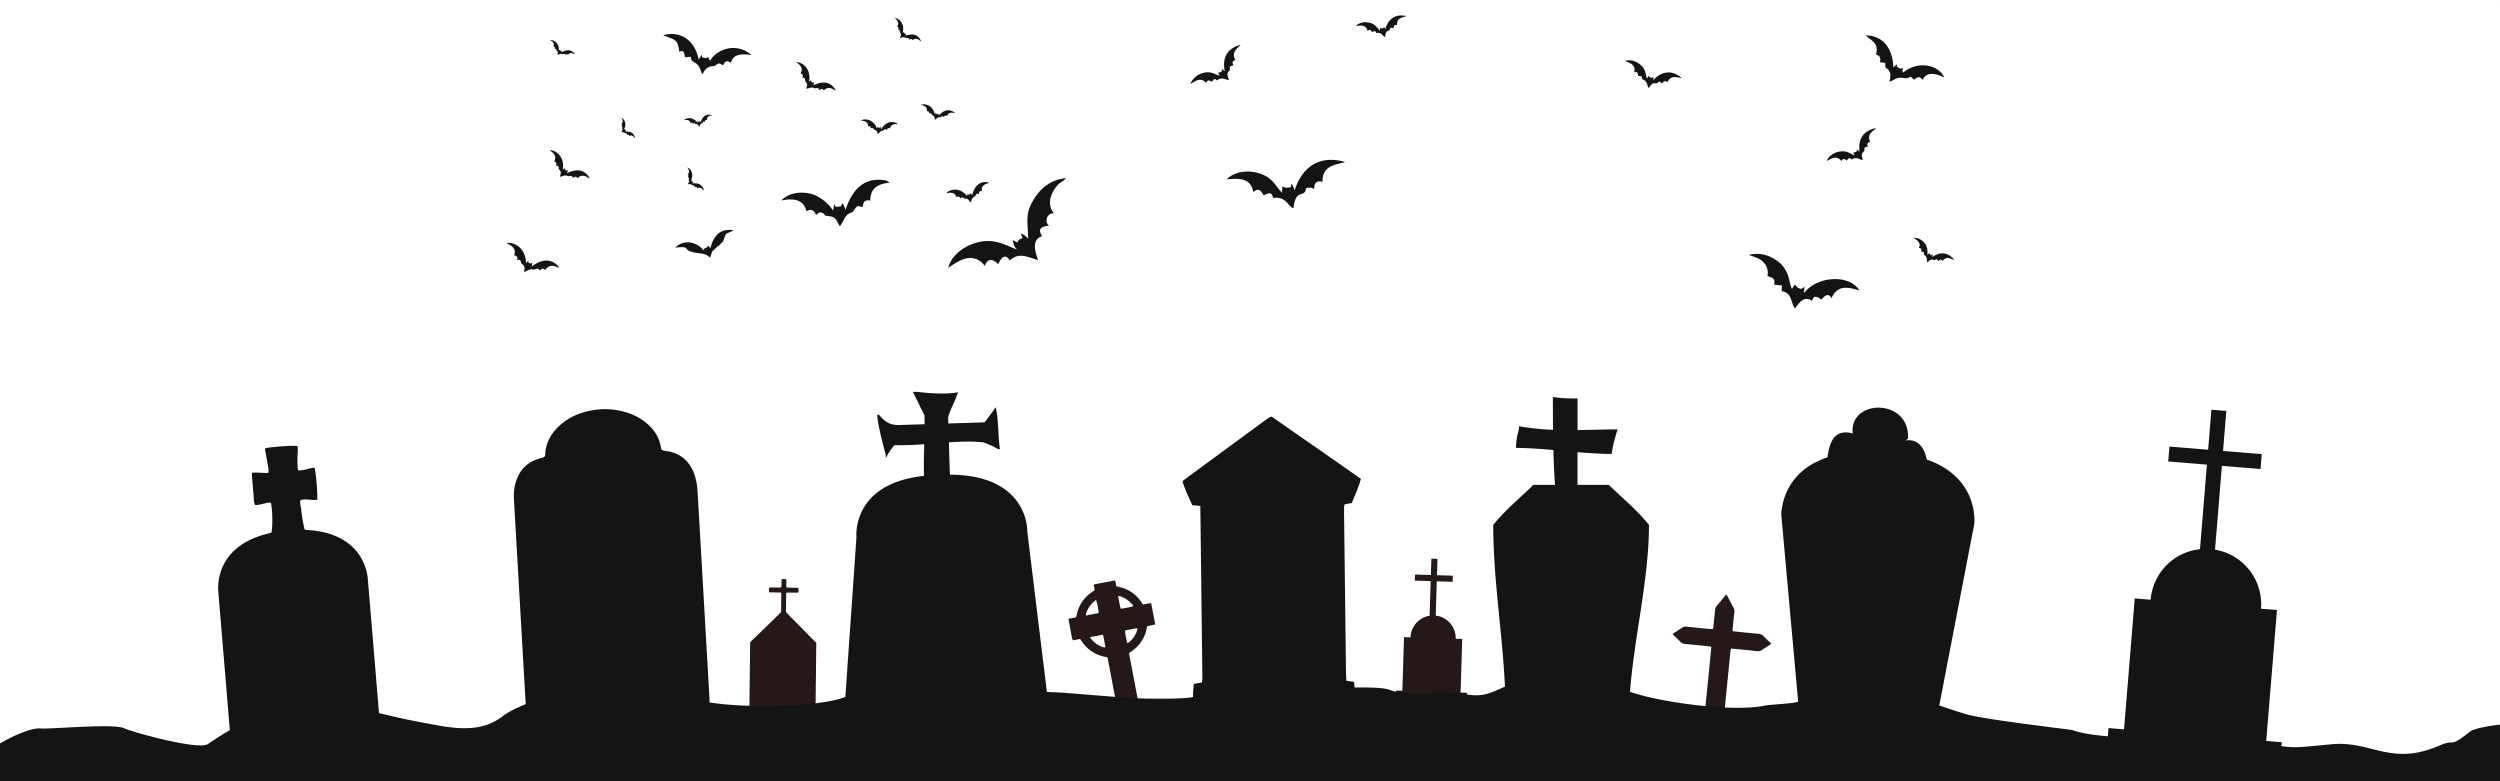 <svg xmlns="http://www.w3.org/2000/svg" width="2560" height="800" viewBox="0 0 2560 800"><title>Grobovi</title><path d="M835.22,725.35a8.86,8.86,0,0,1-1.35.21q-32.68-.36-65.38-.76a3.77,3.77,0,0,1-.83-.23,5.55,5.55,0,0,1-.22-1c0-.88,0-1.76,0-2.64q.33-29.93.68-59.84a11.64,11.64,0,0,0,0-1.32,4.13,4.13,0,0,1,1.57-3.67q14.06-13.53,28-27.14c.76-.73,1.49-1.49,2.12-2.12.08-6.68.15-13.17.23-19.82a14.22,14.22,0,0,0-1.79-.3c-2.73-.06-5.45-.06-8.17-.11-.78,0-1.56-.09-2.41-.15a10.08,10.08,0,0,1,0-4.79c4.1-.34,8.13.16,12.28-.14.68-2.77,0-5.6.5-8.32,1.85-.49,1.92-.49,4.56-.09.59,2.69-.12,5.51.3,8.34a13,13,0,0,0,3.95.29c1.4.06,2.81,0,4.22.06l4,.09c.51,1.67.18,3.19.18,4.75-2.21.49-4.23.13-6.23.21s-4-.25-6.18.15c-.07.7-.19,1.38-.2,2.06-.08,5.27-.08,10.54-.22,15.82a4.37,4.37,0,0,0,1.45,3.46q13.56,13.67,27,27.4c3.22,3.29,2.6,1.75,2.55,6.4q-.3,29.93-.67,59.84c0,1,0,2.09,0,3.34" fill="#241918" fill-rule="evenodd"/><path d="M1160.51,620.76h0a9.92,9.92,0,0,0-2.71-3.53,26.63,26.63,0,0,0-9.16-6.07,6.56,6.56,0,0,0-3.56-.83c0,.49,0,.86.08,1.21.65,3.44,1.29,6.89,2,10.32a7.1,7.1,0,0,0,.62,1.43,90.51,90.51,0,0,0,12.76-2.53m-8.51,25.1h0a66.61,66.61,0,0,0,2.39,12.76c4.43-1.92,9.9-9.94,10.29-15.1-.16-.07-.34-.23-.49-.2q-5.76,1-11.49,2.14A2.7,2.7,0,0,0,1152,645.86Zm-29.56-31.46h0a8.24,8.24,0,0,0-.93.51,27.1,27.1,0,0,0-9.53,13.82,6.06,6.06,0,0,0,0,1.53l4.64-.88c1.4-.26,2.81-.49,4.19-.8s3-.31,4.25-1.07A68.73,68.73,0,0,0,1122.44,614.4Zm-6.18,38h0c2.11,4.86,11,10.78,15.46,10.54,0-.17.17-.35.15-.51-.71-3.83-1.42-7.66-2.17-11.48a3.39,3.39,0,0,0-.59-1Zm-22.14-18.75,7.7-1.47c.2-.72.42-1.33.55-2a36.47,36.47,0,0,1,17-24.64c.48-.3.92-.66,1.51-1.07-.15-.93-.28-1.86-.44-2.78s-.35-1.86-.53-2.85a4.92,4.92,0,0,1,1.09-.56q10-1.92,19.91-3.78a3.82,3.82,0,0,1,.75,0,10.39,10.39,0,0,1,.57,1.43c.3,1.39.54,2.8.83,4.31.66.2,1.26.44,1.88.57a36.52,36.52,0,0,1,24.31,16.54c.35.55.76,1.06,1.23,1.7l7.9-1.5a4.58,4.58,0,0,1,.59,1.08q1.92,10,3.78,19.91a4.29,4.29,0,0,1-.06.76,6.93,6.93,0,0,1-1.4.57c-2.13.45-4.28.83-6.51,1.26-.19.72-.41,1.33-.53,2a36.44,36.44,0,0,1-16.64,24.55c-.47.3-.91.65-1.49,1.06.5,3.21,1.17,6.36,1.76,9.53s1.21,6.36,1.81,9.54l1.86,9.81q.91,4.77,1.81,9.54c.6,3.16,1.22,6.32,1.8,9.56-2.48,1.09-5,1.19-7.36,1.71s-4.67.91-7,1.34-4.81,1-7.14,1.27c-.95-.86-.88-1.88-1-2.78-1.27-6.53-2.5-13.08-3.74-19.62q-2.1-11.09-4.21-22.15c-.19-1-.39-2.06-.6-3.17a10.81,10.81,0,0,0-1.59-.56A36.56,36.56,0,0,1,1107,655.59c-.24-.39-.55-.75-.93-1.26l-7.61,1.32a47.88,47.88,0,0,1-1.63-7.36c-.49-2.32-.9-4.67-1.34-7S1094.52,636.46,1094.12,633.69Z" fill="#241918" fill-rule="evenodd"/><path d="M1754.13,644.2c.18-1.25.37-2.32.49-3.41.55-5.45,1.12-10.9,1.61-16.36a6.58,6.58,0,0,1,1.61-3.92c2.9-3.4,5.71-6.88,8.57-10.32.34-.42.74-.79,1.27-1.35a10.72,10.72,0,0,1,1,1.37c2.19,4,4.31,8.09,6.53,12.1a6.63,6.63,0,0,1,.78,4.18c-.59,5.44-1.11,10.9-1.64,16.35a7.62,7.62,0,0,0,.06,3.45c1.11.17,2.19.36,3.28.47,7.57.77,15.13,1.61,22.71,2.21a8.26,8.26,0,0,1,5.81,2.76c1.9,2,4,3.9,6,5.85.46.45.87,1,1.47,1.64-.64.51-1.1.95-1.62,1.29-2.53,1.64-5.13,3.2-7.6,4.92a7.3,7.3,0,0,1-5.33,1.31c-7.67-.86-15.36-1.57-23-2.32-1.1-.11-2.21-.15-3.52-.23a16.09,16.09,0,0,0-.53,1.92c-.16,1-.23,2-.32,3-1.83,18.37-3.69,36.72-5.44,55.09a10.42,10.42,0,0,1-2.66,6.29c-2.52,2.84-4.87,5.83-7.3,8.76-.48.58-1,1.11-1.74,1.87-.48-.73-.87-1.23-1.16-1.78-2-3.74-4-7.52-6.07-11.21a8.07,8.07,0,0,1-1-5.11q2.79-27.37,5.47-54.75c.19-1.88.37-3.76.54-5.44-.93-1.15-2-1-3-1.06-7.79-.8-15.57-1.64-23.37-2.29a8.18,8.18,0,0,1-5.83-2.74c-1.8-2-3.85-3.74-5.77-5.61-.55-.54-1-1.12-1.53-1.64.16-.33.19-.62.35-.72,3.36-2.2,6.76-4.35,10.1-6.59a4.47,4.47,0,0,1,3.22-.49l17.36,1.72c2.56.26,5.12.52,7.68.76.75.06,1.51,0,2.46,0" fill="#241918" fill-rule="evenodd"/><path d="M1436,707.33l1.7-54.89,6.7.2a23.13,23.13,0,0,1,19.53-22.13l1.1-35.45-16.22-.5.2-6.25,16.21.5.52-16.76,6.25.19-.51,16.77,16.21.5-.19,6.25-16.22-.5-1.09,35.13a23.14,23.14,0,0,1,20.44,23.69l6.69.21-1.7,54.89,6.52.2-.26,8.46-72.66-2.25.26-8.46Z" fill="#241918"/><path d="M855.15,91.48a11.38,11.38,0,0,0-1-1.55c-5.88-7.26-13.67-6.23-21.48-2.5a10.13,10.13,0,0,0,1.18-3.17l-1.56.58c-2.24-2.07-1.82-.6-1.39-2.9l-2.48,1.76a18.25,18.25,0,0,0-1.59-12.65c-2.81-4.8-7.45-7.59-11.57-7.44,4.66,3,7.51,7,4.48,11.5,2.17.79,3,2,1.8,4.45,1.22,0,2.49,0,2.87,1.82.46,2.25-1.43-.5,1.11,2.93,1.9,2.57.57,3.79,0,6.55l1.91-.33c1.78-.51,3.12-1.25,5-.75.41.1,1.69.66,1.85.68l1.6-.19c2-.37,1.8-.27,3.11,1.93,1.87-1.57,3.37-1.64,4.51.4,4.15-4,7.83-2.81,12.2.63ZM571.64,272.55a12.33,12.33,0,0,0-1.58-1.57c-8.53-7.15-17.41-4.17-25.71,2a11.64,11.64,0,0,0,.67-4l-1.7,1c-3.09-1.92-2.27-.29-2.29-3.09l-2.49,2.63a21.78,21.78,0,0,0-4.75-14.44c-4.39-5-10.46-7.18-15.23-6.06,6.13,2.48,10.39,6.51,7.86,12.43,2.71.43,4,1.7,3.12,4.8,1.42-.28,2.91-.61,3.77,1.47,1.06,2.53-1.78-.26,2,3.18,2.81,2.57,1.53,4.3,1.47,7.67l2.16-.83c2-1,3.36-2.17,5.73-2,.5,0,2.13.38,2.32.38l1.83-.6c2.26-.89,2-.72,4.07,1.55,1.84-2.26,3.58-2.69,5.38-.56,3.94-5.63,8.52-5.08,14.41-2ZM942.73,41.22A7.81,7.81,0,0,0,942.1,40c-3.67-5.61-9.3-5.44-15.15-3.35A7.35,7.35,0,0,0,928,34.52l-1.16.3c-1.45-1.64-1.26-.56-.79-2.18l-1.89,1.08a13.12,13.12,0,0,0-.21-9.14c-1.67-3.64-4.77-6-7.72-6.15,3.1,2.5,4.85,5.56,2.36,8.53,1.49.72,2,1.68,1,3.31.87.08,1.78.15,1.92,1.5.16,1.64-1-.46.57,2.17,1.17,2,.13,2.75-.49,4.68l1.39-.1c1.31-.23,2.32-.66,3.65-.17.29.11,1.16.59,1.27.63l1.16,0c1.46-.12,1.3-.06,2.08,1.61,1.45-1,2.53-.93,3.19.61,3.25-2.56,5.79-1.44,8.66,1.34Zm70.18,146.13-1.52-.7a9.61,9.61,0,0,0-1.68-.19c-8.44-.24-12.29,5.93-14.29,13.76a9.51,9.51,0,0,0-1.49-2.77l-.51,1.47c-2.74.33-1.48.93-2.82-.78l-.23,2.83a16.64,16.64,0,0,0-9.66-6.57c-5-.92-9.6.68-11.9,3.7,4.82-1.46,9.25-1.06,10.55,3.82,1.82-1.06,3.18-.9,4.13,1.44.71-.87,1.43-1.8,2.93-.94,1.83,1-1.18.71,2.67,1,2.89.21,2.95,1.91,4.51,4l.89-1.57c.69-1.57,1-3,2.43-4,.32-.23,1.44-.8,1.56-.9l.8-1.25c.91-1.66.86-1.45,3.15-1,0-2.29.84-3.41,2.91-3C1005,190.26,1008,188.36,1012.91,187.35ZM977.12,115a7.48,7.48,0,0,0-1.12-.74c-5.88-3.19-10.77-.37-14.92,4.24a7.39,7.39,0,0,0-.08-2.42l-.88.81c-2.06-.75-1.37.11-1.72-1.54l-1.16,1.85a13.11,13.11,0,0,0-4.53-8c-3.18-2.41-7-3-9.7-1.75,3.91.73,6.9,2.6,6.12,6.39,1.65-.07,2.56.52,2.41,2.46.81-.34,1.65-.71,2.41.41.92,1.37-1.09.06,1.53,1.64,2,1.18,1.42,2.36,1.79,4.35l1.18-.75c1-.82,1.72-1.68,3.13-1.88.3,0,1.3,0,1.41-.05l1-.57c1.23-.8,1.12-.67,2.59.43.81-1.56,1.79-2,3.1-1,1.65-3.79,4.42-4,8.26-2.93ZM918.5,126.37a7.89,7.89,0,0,0-1.28-.61c-6.66-2.5-11.38,1.18-15.08,6.64a7.59,7.59,0,0,0-.44-2.54l-.8,1c-2.28-.5-1.43.31-2-1.38l-1,2.12a13.88,13.88,0,0,0-5.92-7.7c-3.7-2.07-7.82-2.11-10.47-.42,4.23.19,7.65,1.72,7.38,5.82,1.73-.31,2.77.18,2.9,2.24.8-.48,1.62-1,2.59.08,1.17,1.3-1.14.22,1.85,1.5,2.24.95,1.84,2.27,2.52,4.31l1.13-1c1-1,1.56-2,3-2.43.31-.09,1.36-.22,1.48-.27l1-.74c1.17-1,1.08-.87,2.79.07.62-1.75,1.58-2.38,3.12-1.48,1.18-4.23,4.06-4.87,8.25-4.29ZM603.07,181.25a11.12,11.12,0,0,0-1.07-1.54c-6-7.2-13.75-6.08-21.54-2.27a9.84,9.84,0,0,0,1.16-3.18l-1.56.6c-2.27-2.05-1.83-.58-1.43-2.9l-2.46,1.79a18.21,18.21,0,0,0-1.73-12.64c-2.87-4.78-7.55-7.52-11.66-7.32,4.69,3,7.59,7,4.6,11.46,2.18.77,3,2,1.85,4.44,1.22,0,2.5-.06,2.9,1.79.49,2.25-1.44-.49,1.14,2.92,1.93,2.55.61,3.79.05,6.56l1.92-.36c1.77-.52,3.1-1.28,5-.8.42.1,1.7.64,1.86.67l1.6-.22c2-.39,1.8-.29,3.14,1.9,1.85-1.59,3.36-1.68,4.52.35,4.11-4.05,7.81-2.9,12.22.5Zm1926.08,568c-22.66,18-13.28,6.43-31.09,14.15-50.2,21.77-69.25-5.28-111.08-1.24-33.37,3.21-37.07,3.83-50.77,1.87l.32-4-15.92-1.3,11-134.06-16.35-1.34a56.63,56.63,0,0,0-47.06-60.47l7-85.83,39.61,3.24L2316,465l-39.61-3.24,3.35-40.95-15.27-1.25-3.35,40.95-39.61-3.24-1.25,15.26,39.61,3.24-7.08,86.6a56.65,56.65,0,0,0-50.53,51.72L2186,612.79l-11,134.06-15.93-1.3-.68,8.41c-14.84-1.18-28.89-3.51-36.11-6.31-1.53-.59-90.44-10.77-108.69-16.25-12-3.6-20.71-6.58-27.77-9l35.87-186.07s5.44-46.86-48.67-65.79c-2.59-11.73-8.51-21.3-21.41-19.55l2.2-2c1.87-41.76-60.6-40.59-56.59-5.15-19.14-5-23.6,8.75-25.92,24.5-48.48,16-47.23,59.1-47.23,59.1l17.23,191.06c-4.33,2-29,3-33.84,4-31.83,6.86-103.13-2.86-133.89-12.64-1.54-.49-3-.94-4.44-1.36,4.29-56.65,19.4-115,19.4-171-12.64-15.79-28.42-28.42-41.06-41h-32.11V463c11.65,1,23.3,1.76,35,1.87.73-6.79,3.42-17.14,6.1-25.21-13.68.07-27.36.56-41.05.72V408.05c-8.93,0-17.71-.19-25.26-1.59,0,11.21,0,22.42.13,33.63a250.08,250.08,0,0,1-34.87-3.62v3.16a67.3,67.3,0,0,0-3.07,19c12.78.13,25.54,1.06,38.32,2.17.31,11.9.81,23.79,1.64,35.69h-22.15c-12.63,12.63-28.42,25.26-41.06,41,0,56.21,9.38,110.08,12,165.64-12.46,5.25-21.67,11.54-41.15,7.64-23.13-4.63-58.8,3.16-77-4.33-5.72-2.36-20.87-2.64-35.74-2.41a45.54,45.54,0,0,0-.82-5.85l-7.69-1.08c-.14-2.91-.36-5.68-.39-8.45q-1-82.1-2-164.2c0-2,0-4,.09-5.92a8.37,8.37,0,0,1,.79-2.23l7-1.14c3.31-8.1,7-15.94,9.38-24.87-30.63-21.47-61.17-42.65-91.34-63.63a12.61,12.61,0,0,0-2.24.7c-1.21.73-2.38,1.52-3.51,2.35q-42.3,31-84.56,62.12a2.08,2.08,0,0,0-.48.7,9.87,9.87,0,0,0-.43,1.18,242.43,242.43,0,0,0,10,23.58l8.13.8c.72,59.29,1.42,117.94,2.1,176.59a33.59,33.59,0,0,1-.51,4.2l-8.15,1.37a91.49,91.49,0,0,0-.9,13.49c-10.82,2.3-38.78,1.63-45.05,1.63-23.18,0-92-7-99.12-6.49-.5,0-2.51-.15-5.51-.47l-20-163.73s2.29-58.19-79.31-58.63q-.53-16.54-1-33.1c12.24-.79,24.21-1.16,35.33,0,0,0,9.41,3.42,15.1,7l1.86-.06c-2.15-13.68-1.18-29-4.32-42.93-3.51,5.15-11.42,15.52-11.42,15.52l-37.16,1.17q-.09-3.25-.2-6.5c2.53-8.45,6.94-16,9.49-23.54l.87-1.89c-14.8,2.32-29.72.93-42.78-.52l-3.72.11c3.95,7.32,7.95,16.49,11.9,23.81l.06,1.85c.08,2.48.11,5,.12,7.44l-25.89.81c-9.29.29-15-3.25-20.79-10.5l-1.86.05c.35,11.15,8.71,40.64,8.71,40.64l.12,3.72a56.26,56.26,0,0,1,8.88-13.3,301.94,301.94,0,0,0,30.46-.95c-.32,10.81-.66,21.62-.22,32.41-75,8-69.22,62.93-69.22,62.93L865.64,713.63c-27.37,10.66-101.17,11.75-138.91,5.67Q720.57,611.17,714.29,503a68.87,68.87,0,0,0-1.79-12.29c-4.54-18.67-16.89-27.39-30.64-28.86a27.56,27.56,0,0,1-4.41-1.21c-.31-1.22-.64-2.2-.81-3.21-1.5-9.09-6.13-16.41-12.78-22.56a56.4,56.4,0,0,0-18.51-11.2,73.3,73.3,0,0,0-39.79-3.33c-11.64,2.1-22.35,6.63-31.41,14.46-9.41,8.14-15.37,18.11-15.88,30.86a8,8,0,0,1-.6,2,13.4,13.4,0,0,1-1.54.79c-1,.34-2,.66-3,.92-14.26,3.73-22.36,13.24-25.75,27.26-1.42,5.88-1.28,11.81-.94,17.78q3.32,57.45,6.6,114.91,2.64,45.87,5.27,91.73c-9.83,4-18.36,8.28-23.27,12.13-25.4,19.9-56.49,11.39-85.15,6.19-15-2.72-28.54-6.09-41.79-9.15q-5.65-68.32-11.4-136.66a50.9,50.9,0,0,0-1.89-10.47c-4.72-15.78-14.91-26.85-29.85-33.6-9.07-4.09-18.7-5.91-28.58-6.65-1.42-.1-2.83-.34-4.49-.55-.71-3.45-1.47-6.69-2-10-.6-3.51-1.13-7-1.45-10.57-.29-3.23-1.8-6.43-.63-9.72,5.81-1.49,11.45.49,17-.15.64-5-1.25-28.05-2.7-33-5.53.47-10.75,3.13-16.87,2.87-.8-4.33-.6-8.48-.66-12.6s.88-8.3-.12-12.39c-4.61-.59-18.17.2-30.72,1.82a12.43,12.43,0,0,0-2.46.91c.2,1.21.36,2.2.54,3.2,1.06,6,2.17,11.93,3.15,17.92a16.07,16.07,0,0,1-.27,3.74c-5.66.18-11-.76-16.72-.22-.06,4.07.45,7.79.73,11.51.26,3.55.46,7.11.91,10.64s-.14,7.46,1.6,10.93c5.7.14,10.72-2.74,16.12-2.43,1.77,6.36,2.07,24.88.51,30.72l-3.51.93c-9.38,2.38-18.39,5.69-26.5,11.09-12.42,8.26-20.44,19.56-23.46,34.27a56.67,56.67,0,0,0-.68,16.24q5.87,69.83,11.64,139.66c-7.61,4.39-15,9.19-22.44,14.25-9.57,6.54-77.19-12.11-85.65-16.15-10.89-5.2-73.71,1-86.05.18-9.32-.61-26.82,6.92-41.24,15.42V800H2560V742C2544.52,743.82,2532.79,746.38,2529.15,749.27ZM727.54,254l-2.4-2.43c-2,3.64-3.5,1-4.8,4.78-6-8-19.29-12.28-28.93-2.77,13.09-1.42,9.79.53,13.7,3,1.7,1.09-.15.11,2.07.95l2.28.68c.29.08,1.07.35,1.34.41l8.22,1.09c4.33,1,5.28,1.75,8,4l.65-1.46c2.38-6.19.07-3.4,6.12-8.9l3.24-2.69c.28-.27,1.21-1.27,1.46-1.55,3.4-3.73,1,.61,2.79-4.33,2.84-7.85,1.52-4.27,9.92-9C737.22,233.57,730.6,241.71,727.54,254ZM1948.76,74.37c-.9-1.68-.38-2.69-.22-5.23-1.73,1.36-2.11,1.5-4.21.33-3.85-2.17-.63-.45-2.28-3.55-.16.16-1.32,1.42-1.4,1.49l-1.9,1.67c-.39-17.12-8.86-32.69-28.13-32.8A9.21,9.21,0,0,0,1912.5,38c5.33,4.33,11.6,7.53,8.41,17.67l2,1c1.29.92.55-.76,2,2,1,1.86.43,3.42.13,5.05l5.21.58c.76,3.05-.08,3.52.72,4.83s1.49.48,3.32,3.15c2.39,3.48,1.22,7.5.62,11.44,5.25-1.95,7.16-4.88,13.92-3.9,10.08,1.47,4.49-4.79,11.11,1.85,3.79-3.08,5.47-3.93,8.92.18,4.09-9.54,14.83-6.06,22.09-2.48C1986.1,67.58,1965.33,60.81,1948.76,74.37ZM727.24,62.08a6.68,6.68,0,0,1-1.49-2.25c0-.09-.54-1.42-.75-1.84-1.85,1.7-.3,1.91-3.46,1.25-3.74-.79-1.73.74-3-3.08L715.41,61c-3.1-17.06-16.19-30.26-36.27-25,10.64,4.87,15.06,3.06,16.39,17,4.24-2.35,5.61,1.4,5.78,5.6l6-.43c.37,1.4,0,1.29.63,2.57,1.08,2.24,0,.87,1.71,2.26,2.38,2,6.17,1.63,9.16,13,.2-.19.47-.79.56-.61.6,1.19,1.91-6.82,9.72-7.57,4.46-.43,2-.08,5.06-2,2.73-1.71,3.57-.17,6.35,1,2-4.35,3.48-5.1,7.93-2.59,2.56-9.5,11.57-9.08,21.15-7.92C753,42.27,733,51.41,727.24,62.08Zm-77.4,77.66c-1.51-4.41-5.33-5.27-9.64-4.87a5.12,5.12,0,0,0,1.1-1.28h-.83c-.69-1.36-.75-.6-.15-1.6l-1.46.4a9.15,9.15,0,0,0,1.43-6.2c-.49-2.74-2.19-4.85-4.14-5.48,1.66,2.22,2.31,4.59.12,6.16.88.74,1.06,1.47.07,2.39.57.21,1.18.42,1,1.35-.18,1.13-.59-.48,0,1.56.45,1.53-.39,1.88-1.14,3.07l1,.17a4.42,4.42,0,0,1,2.49.52c.17.12.67.6.74.64l.79.18c1,.18.89.19,1.12,1.44,1.15-.41,1.87-.18,2,1,2.63-1.16,4.15,0,5.6,2.4l.06-.92A5.38,5.38,0,0,0,649.84,139.74ZM588.16,54.81a5.5,5.5,0,0,0-.7-.83c-3.83-3.85-8.28-2.8-12.58-.18a5.83,5.83,0,0,0,.5-1.9l-.87.43c-1.42-1.07-1.09-.24-1-1.6l-1.33,1.16a10.6,10.6,0,0,0-1.67-7.22c-1.91-2.62-4.77-4-7.14-3.63,2.88,1.48,4.77,3.63,3.27,6.39,1.31.33,1.87,1,1.31,2.48.7-.08,1.44-.17,1.77.88.4,1.28-.86-.2.81,1.63,1.26,1.38.56,2.16.38,3.8l1.09-.31a5,5,0,0,1,2.87-.73c.25,0,1,.28,1.11.29l.92-.21c1.14-.34,1-.26,1.91.93,1-1,1.86-1.15,2.64,0,2.17-2.57,4.37-2.1,7.1-.36Zm140,62.77a6.64,6.64,0,0,0-1.07-.18c-5.42-.44-8.12,3.25-9.7,8a5.63,5.63,0,0,0-.85-1.77l-.39.89c-1.77.11-1,.53-1.78-.58l-.25,1.75a10.63,10.63,0,0,0-6-4.42c-3.16-.74-6.2.09-7.79,1.88,3.15-.74,6-.33,6.64,2.74,1.21-.6,2.08-.45,2.6,1,.49-.51,1-1.06,1.92-.48,1.13.72-.79.41,1.68.72,1.84.23,1.82,1.28,2.75,2.64l.63-.94a5,5,0,0,1,1.71-2.42c.21-.13.95-.45,1-.5l.56-.75c.65-1,.61-.87,2.06-.54.1-1.41.67-2.08,2-1.73,0-3.36,2-4.43,5.17-4.88Zm-7.88,75.73c-1.87-5.1-6.36-6-11.36-5.41a6,6,0,0,0,1.25-1.52l-1,0c-.85-1.56-.9-.67-.23-1.86l-1.69.51a10.65,10.65,0,0,0,1.5-7.27c-.65-3.17-2.68-5.58-5-6.27,2,2.54,2.82,5.28.31,7.17,1.05.85,1.28,1.7.15,2.8.68.22,1.39.45,1.25,1.54-.17,1.32-.7-.55.06,1.82.56,1.77-.4,2.19-1.25,3.61l1.12.17a5.1,5.1,0,0,1,2.92.53c.2.14.8.68.89.73l.92.19c1.17.17,1,.19,1.35,1.65,1.32-.51,2.16-.27,2.41,1.07,3-1.43,4.84-.08,6.6,2.64l0-1.07A6.27,6.27,0,0,0,720.31,193.31ZM907.67,185a25,25,0,0,0-4.14-.75c-20.89-2-31.49,12.17-37.79,30.58-1.23-3.31-1-3.6-3.22-6.88L861,211.36c-6.86.35-3.83,2-6.86-2.33l-1.06,6.74c-3.37-6.2-13.12-14.91-22.82-17.32-12.15-3-23.92,0-30.14,6.89,12.19-2.71,23.11-1,25.51,10.88,4.67-2.24,8-1.64,10,4.11,1.91-2,3.87-4.06,7.44-1.76,4.35,2.81-3,1.52,6.45,2.83,7.11,1,7,5,10.5,10.33l2.47-3.6c2-3.65,2.89-7,6.71-9.27.82-.5,3.72-1.68,4-1.89l2.2-2.88c2.56-3.8,2.4-3.32,8-2,.43-5.47,2.67-8,7.74-6.63.09-13,7.79-17,20.19-18.6Zm939.64,115.17.42-6.63c-1.21.62-2.82,4.73-8.3-.33l-1.48-1.95-3,4.59c-2.18-4.51-2.7-11.53-4.94-16.21s-5.28-8.85-8.61-11.38c-8-6-17.76-10.35-30.45-7.27,5.68,2.36,9.94,3.07,14,6.7a15.81,15.81,0,0,1,4.94,15,3.62,3.62,0,0,0,.73.24l2.25.74c4.57,1.8,4.3,3.37,4,7.93l7.84.7-.34,5.88c10.77,1.35,9.24,11.73,13.52,17.53,3.91-3.83,8.49-13.71,17.32-7.79l2.51-4c4.16,0,5.1,1.19,7.17,3,2.75-2.94,6.85-8.1,10.51-1.63,6.12-12.91,15-12,28.5-7.85C1894.81,281.12,1861.29,281.87,1847.31,300.15Zm131.19-36.88c.17-.91.51-1.89.63-2.82-1.69.86-.18,1.42-2.31.3-.82-.43-1.16-1.38-1.38-1.58l-1.58,1.88c-.53-3.93.67-7-2.67-11.65-3-4.1-7.89-6.43-11.73-5.76,4.44,2.62,8,5.46,5.4,10.34,2.89-.12,2.75,1.38,2.53,3.57,2.1.34,3.53.7,2.38,3,4.67,2.63,2.64,6.22,4,8.17,4.25-4.61,5.25-2.45,6.9-2.45,1.28,0,.83-.36,2-.94a3.72,3.72,0,0,1,2.27,2.15c1.44-1.87,2.81-2.23,4.37-.29,4.15-5.84,9.22-1.52,11.88-1C1994.33,257.28,1985.67,258.14,1978.5,263.27Zm-74.31-108.15c-.93-.74-1.84-1.71-2.81-2.4,0,2.43,1.49,1.05-1,2.79a6.31,6.31,0,0,1-2.61.63l1.18,2.9c-4.77-1.75-7.52-4.94-14.77-3.93-6.41.88-12,5.07-13.53,9.82,5.62-3.46,10.93-5.73,14.93.07,1.58-3.34,3.19-2.29,5.54-.73,1.64-2.17,2.91-3.57,4.83-.89,5.76-3.72,8.62.73,11.63.34-2.67-7.56.37-7.4,1.36-9.27.76-1.45.09-1.15.13-2.82a4.75,4.75,0,0,1,3.79-1.29c-1.26-2.75-.85-4.5,2.28-5.11-4.12-8.18,3.79-11.34,6-14C1906.87,133.64,1902.67,143.94,1904.19,155.12ZM1692.91,82.07c0-1.19.15-2.51.06-3.7-1.89,1.52.14,1.82-2.81,1-1.14-.33-1.81-1.42-2.15-1.61l-1.49,2.76c-1.69-4.79-1-8.94-6.38-13.89-4.77-4.37-11.55-6-16.19-4.16,6.25,2.13,11.38,4.77,9.47,11.54,3.58-.9,3.79,1,4.09,3.81,2.71-.12,4.6,0,3.76,3.16,6.54,2.07,4.93,7.1,7.15,9.18,4.12-6.88,5.94-4.43,8-4.87,1.6-.33.94-.66,2.26-1.7a4.81,4.81,0,0,1,3.41,2.11c1.31-2.72,2.92-3.53,5.39-1.5,3.68-8.39,11.15-4.31,14.63-4.3C1711.17,70.44,1700.56,73.77,1692.91,82.07Zm-252.8-65.62c-12.24-2.8-19,4.06-21.54,13.53-.5-.9-.9-2-1.45-2.86-.84,1.93.84,1.34-1.77,1.89a5.4,5.4,0,0,1-2.3-.37l0,2.72c-3.24-3-4.38-6.46-10.54-8.07-5.43-1.43-11.3.07-14.12,3.37,5.67-.9,10.67-1,12,5,2.39-2.14,3.33-.76,4.69,1.27,2-1.19,3.52-1.9,4.17.89,5.86-1.06,6.66,3.46,9.21,4.15.37-7,2.76-5.8,4.18-7,1.09-.91.45-.89,1-2.22a4.18,4.18,0,0,1,3.47.23c-.09-2.62.82-3.89,3.53-3.34C1430,17.75,1437.43,17.85,1440.11,16.45ZM1254.2,72.86c-1.06-.71-2.11-1.67-3.2-2.33.16,2.6,1.68,1-.89,3.07-1,.8-2.37.71-2.74.89l1.51,3c-5.25-1.47-8.45-4.65-16.13-3C1226,76,1220.35,81,1219.11,86.18c5.72-4.18,11.2-7.05,16-1.19,1.41-3.7,3.22-2.71,5.87-1.24,1.57-2.46,2.8-4.06,5.09-1.36,5.85-4.47,9.27.06,12.47-.62-3.5-7.85-.23-7.94.67-10,.69-1.61,0-1.23-.1-3,1.57-1.31,2-1.57,4-1.69-1.58-2.83-1.29-4.74,2-5.66-5.09-8.4,3.1-12.45,5.26-15.49C1255.25,49.66,1251.63,61,1254.2,72.86Zm71.59,121.91c-1.06-2.16-1.88-4.7-3-6.8-2.17,4.39,1.8,3.2-4.33,4.17-2.35.38-4.52-1-5.29-1.11l-.36,6.32c-7.18-7.3-9.43-15.49-23.52-19.92-12.45-3.92-26.23-1.1-33.13,6.23,13.23-1.45,24.86-1,27.15,13,5.77-4.72,7.8-1.42,10.73,3.45,4.86-2.53,8.37-4,9.56,2.55,13.72-1.81,15.08,8.77,20.92,10.66,1.64-16.09,7-13.16,10.47-15.73,2.64-2,1.15-2,2.67-5,3.79-.69,4.72-.71,8,.93.07-6.09,2.34-8.94,8.57-7.35-.45-18.47,16.69-17.4,23.06-20.35C1349.21,157.92,1332.67,173.08,1325.79,194.77Zm-266.09,7.64c-10.16,15.4-7.5,22.65-6.79,42.07-2.08-2.19-4.22-4.4-7.61-5.39l1.83,4.68c-3.41,1.16-3.55,1.49-5.58,4.47L1037,245.9c.93,4.36,1.78,7.81,4.79,9.39-8-1.14-21.46-13.07-42.73-6.55-13.13,4-24.86,13.07-28.08,25.56,11.43-8,25.84-17.09,37.52-2,2.67-9,9.49-6.42,13.72-1.73,3.38-8.07,7.86-10.68,11.74-3.85,9.4-8.4,16.89-4,28.77-.52-.12-2.74-8.9-20.14,4.4-24.41-4.64-7.07-1.57-9.84,7.24-10.72-4.27-1.84-4-12.9,5-12.73-5-5.19-5.52-13.07-1.67-21a34.5,34.5,0,0,1,5.76-8.25c2.88-2.89,4.88-3,8.15-6.65C1075.81,183.91,1066,192.82,1059.7,202.41Z" fill="#141414"/><rect width="0.19" height="0.17" fill="#000003"/><rect x="2559.81" width="0.19" height="0.17" fill="#000003"/></svg>
